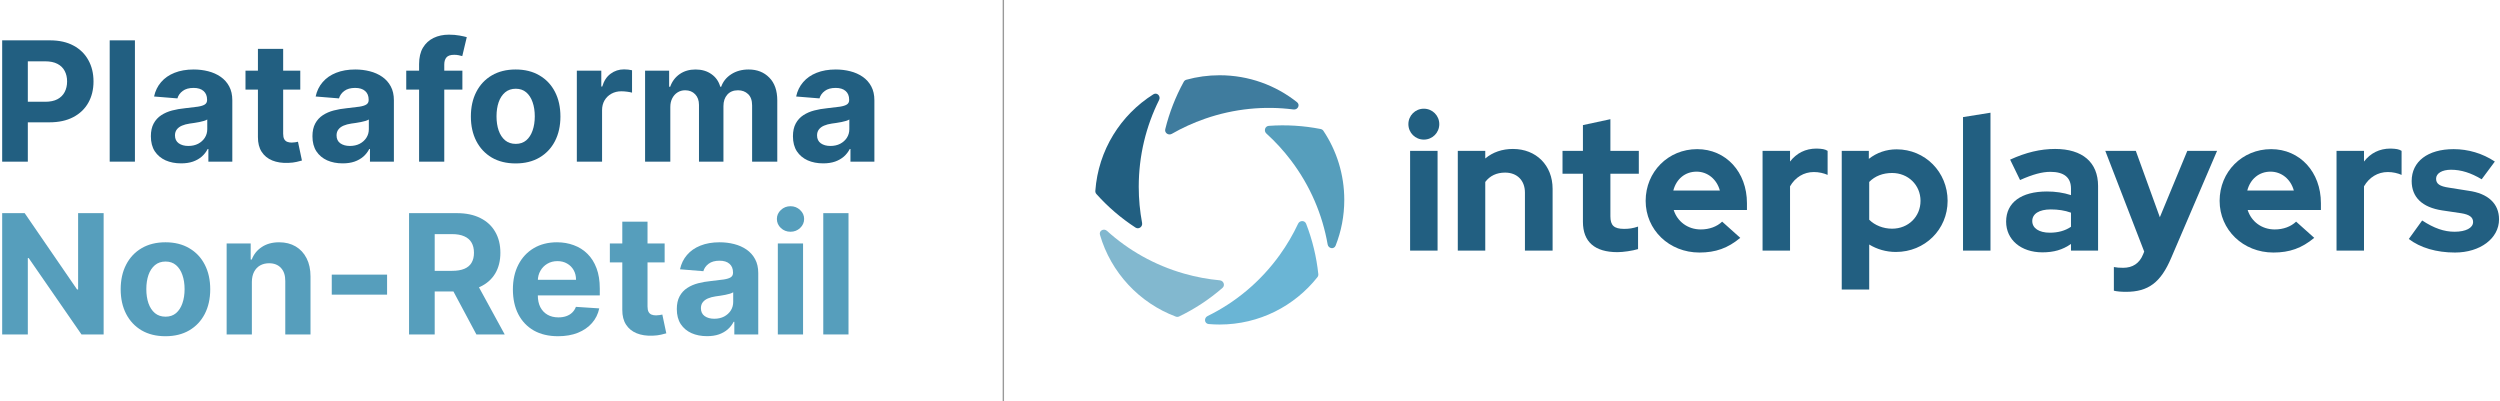 <svg xmlns="http://www.w3.org/2000/svg" width="897" height="144" viewBox="0 0 897 144" fill="none"><path d="M393.004 68.491C394.046 53.877 402.106 41.209 413.831 33.835C415.144 33.009 416.576 34.493 415.883 35.882C411.209 45.254 408.58 55.825 408.58 67.013C408.58 71.448 408.993 75.785 409.783 79.99C410.038 81.347 408.585 82.41 407.428 81.658C402.229 78.276 397.508 74.221 393.389 69.615C393.114 69.308 392.975 68.902 393.004 68.491Z" fill="#225F81"></path><path d="M437.597 27.001C448.087 27.001 457.737 30.613 465.367 36.662C466.586 37.629 465.655 39.476 464.112 39.278C453.722 37.945 442.87 38.938 432.302 42.619C428.114 44.077 424.154 45.894 420.443 48.022C419.245 48.709 417.763 47.688 418.094 46.347C419.557 40.406 421.793 34.69 424.728 29.348C424.925 28.989 425.259 28.723 425.655 28.613C429.456 27.562 433.461 27.001 437.597 27.001Z" fill="#3F7C9E"></path><path fill-rule="evenodd" clip-rule="evenodd" d="M473.864 46.292C474.261 46.37 474.612 46.602 474.837 46.94C479.569 54.032 482.327 62.553 482.327 71.721C482.327 77.512 481.226 83.046 479.222 88.124C478.653 89.567 476.623 89.22 476.357 87.692C474.505 77.064 470.154 66.707 463.18 57.518C460.5 53.986 457.549 50.78 454.379 47.909C453.356 46.982 453.869 45.257 455.246 45.157C461.485 44.703 467.75 45.09 473.864 46.292Z" fill="#569EBC"></path><path d="M459.153 91.501C461.743 87.902 463.941 84.14 465.756 80.267C466.342 79.016 468.142 79.001 468.642 80.289C470.896 86.095 472.362 92.171 473.011 98.342C473.053 98.738 472.939 99.134 472.692 99.446C464.499 109.799 451.821 116.439 437.597 116.439C436.275 116.439 434.967 116.381 433.674 116.269C432.124 116.134 431.884 114.082 433.28 113.398C443.256 108.505 452.206 101.153 459.153 91.501Z" fill="#6AB5D5"></path><path d="M424.86 98.171C429.123 99.389 433.407 100.183 437.667 100.578C439.042 100.706 439.665 102.394 438.624 103.301C433.915 107.398 428.682 110.841 423.083 113.545C422.708 113.726 422.275 113.747 421.886 113.601C408.79 108.685 398.613 97.801 394.667 84.257C394.234 82.771 396.046 81.799 397.193 82.838C404.872 89.79 414.224 95.133 424.86 98.171Z" fill="#82B8CF"></path><path d="M510.872 50.089C507.792 50.089 505.328 47.625 505.328 44.545C505.328 41.465 507.792 39.001 510.872 39.001C513.952 39.001 516.416 41.465 516.416 44.545C516.416 47.625 513.952 50.089 510.872 50.089ZM505.944 89.925V54.127H515.8V89.925H505.944Z" fill="#225F81"></path><path d="M523.056 89.925V54.127H532.912V56.865C535.581 54.607 539.003 53.443 542.836 53.443C551.187 53.443 557.073 59.329 557.073 67.748V89.925H547.148V69.117C547.148 64.737 544.342 61.93 540.03 61.93C536.95 61.93 534.554 63.094 532.912 65.284V89.925H523.056Z" fill="#225F81"></path><path d="M580.344 90.472C572.199 90.472 567.955 86.776 567.955 79.589V62.341H560.631V54.127H567.955V44.887L577.811 42.766V54.127H588.009V62.341H577.811V77.604C577.811 80.89 579.112 82.122 582.739 82.122C584.519 82.122 585.888 81.916 587.736 81.3V89.377C585.682 89.993 582.397 90.472 580.344 90.472Z" fill="#225F81"></path><path d="M609.762 90.609C598.879 90.609 590.46 82.464 590.46 72.06C590.46 61.657 598.537 53.511 608.94 53.511C619.276 53.511 626.805 61.725 626.805 72.882V75.346H600.522C601.822 79.452 605.518 82.327 610.241 82.327C613.321 82.327 616.059 81.3 617.907 79.521L624.409 85.339C619.96 89.035 615.58 90.609 609.762 90.609ZM600.385 68.364H617.086C615.99 64.326 612.705 61.588 608.735 61.588C604.628 61.588 601.48 64.189 600.385 68.364Z" fill="#225F81"></path><path d="M632.408 89.925V54.127H642.264V57.96C644.592 54.949 647.809 53.306 651.778 53.306C653.763 53.375 654.79 53.511 655.748 54.127V62.752C654.379 62.136 652.6 61.725 650.82 61.725C647.193 61.725 644.112 63.641 642.264 66.858V89.925H632.408Z" fill="#225F81"></path><path d="M660.816 103.888V54.127H670.535V57.002C673.41 54.743 676.832 53.58 680.528 53.58C690.727 53.58 698.803 61.725 698.803 72.06C698.803 82.327 690.658 90.404 680.254 90.404C676.764 90.404 673.478 89.445 670.672 87.734V103.888H660.816ZM678.886 82.053C684.703 82.053 689.084 77.741 689.084 72.06C689.084 66.379 684.635 62.067 678.886 62.067C675.6 62.067 672.725 63.162 670.672 65.284V78.836C672.657 80.821 675.669 82.053 678.886 82.053Z" fill="#225F81"></path><path d="M704.33 89.925V42.013L714.186 40.438V89.925H704.33Z" fill="#225F81"></path><path d="M732.803 90.541C725.137 90.541 719.798 86.023 719.798 79.521C719.798 72.676 725.206 68.706 734.446 68.706C737.457 68.706 740.332 69.117 743.07 70.007V67.68C743.07 63.641 740.538 61.657 735.678 61.657C732.735 61.657 729.381 62.546 724.795 64.6L721.236 57.276C726.917 54.675 732.119 53.443 737.389 53.443C747.177 53.443 752.789 58.234 752.789 66.722V89.925H743.07V87.529C740.058 89.651 736.841 90.541 732.803 90.541ZM729.176 79.316C729.176 81.848 731.571 83.491 735.473 83.491C738.416 83.491 740.948 82.806 743.07 81.369V76.304C740.811 75.483 738.416 75.14 735.815 75.14C731.64 75.14 729.176 76.715 729.176 79.316Z" fill="#225F81"></path><path d="M762.769 104.709C761.126 104.709 759.484 104.572 758.457 104.298V95.811C759.484 96.016 760.373 96.085 761.811 96.085C765.165 96.085 767.629 94.51 768.929 91.293L769.34 90.267L755.377 54.127H766.328L774.952 77.947L784.809 54.127H795.486L779.059 92.457C775.295 101.355 770.846 104.709 762.769 104.709Z" fill="#225F81"></path><path d="M815.701 90.609C804.818 90.609 796.399 82.464 796.399 72.06C796.399 61.657 804.475 53.511 814.879 53.511C825.214 53.511 832.743 61.725 832.743 72.882V75.346H806.46C807.761 79.452 811.457 82.327 816.18 82.327C819.26 82.327 821.998 81.3 823.846 79.521L830.348 85.339C825.899 89.035 821.518 90.609 815.701 90.609ZM806.323 68.364H823.024C821.929 64.326 818.644 61.588 814.674 61.588C810.567 61.588 807.419 64.189 806.323 68.364Z" fill="#225F81"></path><path d="M838.347 89.925V54.127H848.203V57.96C850.53 54.949 853.747 53.306 857.717 53.306C859.702 53.375 860.729 53.511 861.687 54.127V62.752C860.318 62.136 858.538 61.725 856.759 61.725C853.131 61.725 850.051 63.641 848.203 66.858V89.925H838.347Z" fill="#225F81"></path><path d="M880.843 90.609C874.204 90.609 868.386 88.898 864.279 85.749L869.071 79.11C873.383 81.916 876.942 83.148 880.706 83.148C884.745 83.148 887.346 81.779 887.346 79.658C887.346 77.947 886.045 76.988 883.102 76.509L876.189 75.483C869.071 74.387 865.306 70.76 865.306 64.942C865.306 57.96 871.055 53.511 880.364 53.511C885.566 53.511 890.699 55.017 895.148 57.96L890.426 64.326C886.524 61.999 883.033 60.904 879.406 60.904C876.189 60.904 874.067 62.204 874.067 64.121C874.067 65.969 875.368 66.858 878.721 67.338L885.634 68.433C892.753 69.391 896.654 73.087 896.654 78.7C896.654 85.544 889.878 90.609 880.843 90.609Z" fill="#225F81"></path><path d="M360 0.001V144.001" stroke="#999999" stroke-width="0.5"></path><path d="M0.781 58V14.477H17.952C21.253 14.477 24.066 15.107 26.389 16.368C28.713 17.615 30.484 19.35 31.702 21.575C32.935 23.785 33.551 26.335 33.551 29.225C33.551 32.115 32.928 34.666 31.681 36.876C30.434 39.086 28.628 40.807 26.262 42.04C23.91 43.272 21.062 43.889 17.719 43.889H6.774V36.514H16.231C18.002 36.514 19.461 36.21 20.609 35.601C21.771 34.977 22.635 34.12 23.202 33.029C23.782 31.924 24.073 30.656 24.073 29.225C24.073 27.78 23.782 26.519 23.202 25.442C22.635 24.352 21.771 23.509 20.609 22.913C19.447 22.304 17.974 22 16.189 22H9.983V58H0.781Z" fill="#225F81"></path><path d="M48.411 14.477V58H39.358V14.477H48.411Z" fill="#225F81"></path><path d="M64.971 58.616C62.889 58.616 61.033 58.255 59.403 57.532C57.774 56.795 56.485 55.712 55.536 54.281C54.601 52.836 54.133 51.036 54.133 48.883C54.133 47.069 54.466 45.546 55.132 44.314C55.798 43.081 56.705 42.089 57.852 41.339C59 40.588 60.303 40.021 61.762 39.638C63.236 39.256 64.78 38.987 66.395 38.831C68.294 38.633 69.824 38.448 70.986 38.278C72.147 38.094 72.99 37.825 73.514 37.471C74.039 37.117 74.301 36.592 74.301 35.898V35.771C74.301 34.425 73.876 33.383 73.026 32.647C72.19 31.91 71 31.542 69.455 31.542C67.826 31.542 66.53 31.903 65.566 32.625C64.603 33.334 63.965 34.226 63.654 35.303L55.281 34.623C55.706 32.64 56.542 30.925 57.788 29.48C59.035 28.021 60.643 26.902 62.612 26.122C64.596 25.329 66.891 24.932 69.498 24.932C71.311 24.932 73.047 25.145 74.704 25.57C76.376 25.995 77.857 26.654 79.146 27.546C80.45 28.439 81.477 29.587 82.228 30.989C82.978 32.377 83.354 34.042 83.354 35.983V58H74.768V53.473H74.513C73.989 54.493 73.288 55.393 72.409 56.172C71.531 56.937 70.475 57.539 69.243 57.978C68.01 58.404 66.586 58.616 64.971 58.616ZM67.564 52.368C68.896 52.368 70.072 52.106 71.092 51.582C72.112 51.043 72.912 50.321 73.493 49.414C74.074 48.507 74.365 47.48 74.365 46.333V42.869C74.081 43.053 73.692 43.223 73.196 43.379C72.714 43.52 72.168 43.655 71.559 43.782C70.95 43.896 70.341 44.002 69.732 44.101C69.123 44.186 68.57 44.264 68.074 44.335C67.011 44.491 66.084 44.739 65.29 45.079C64.497 45.419 63.88 45.879 63.441 46.46C63.002 47.027 62.782 47.735 62.782 48.585C62.782 49.818 63.229 50.76 64.121 51.412C65.028 52.049 66.176 52.368 67.564 52.368Z" fill="#225F81"></path><path d="M107.74 25.357V32.158H88.082V25.357H107.74ZM92.545 17.537H101.598V47.969C101.598 48.805 101.726 49.457 101.981 49.924C102.236 50.377 102.59 50.696 103.043 50.88C103.511 51.065 104.049 51.157 104.658 51.157C105.083 51.157 105.509 51.121 105.934 51.05C106.359 50.965 106.684 50.902 106.911 50.859L108.335 57.596C107.882 57.738 107.244 57.901 106.422 58.085C105.601 58.283 104.602 58.404 103.426 58.446C101.244 58.531 99.331 58.24 97.688 57.575C96.059 56.909 94.791 55.874 93.884 54.472C92.977 53.069 92.531 51.298 92.545 49.159V17.537Z" fill="#225F81"></path><path d="M122.945 58.616C120.863 58.616 119.007 58.255 117.377 57.532C115.748 56.795 114.459 55.712 113.51 54.281C112.575 52.836 112.107 51.036 112.107 48.883C112.107 47.069 112.44 45.546 113.106 44.314C113.772 43.081 114.679 42.089 115.826 41.339C116.974 40.588 118.277 40.021 119.736 39.638C121.21 39.256 122.754 38.987 124.369 38.831C126.268 38.633 127.798 38.448 128.96 38.278C130.121 38.094 130.964 37.825 131.488 37.471C132.013 37.117 132.275 36.592 132.275 35.898V35.771C132.275 34.425 131.85 33.383 131 32.647C130.164 31.91 128.974 31.542 127.429 31.542C125.8 31.542 124.504 31.903 123.54 32.625C122.577 33.334 121.939 34.226 121.628 35.303L113.255 34.623C113.68 32.64 114.516 30.925 115.762 29.48C117.009 28.021 118.617 26.902 120.586 26.122C122.57 25.329 124.865 24.932 127.472 24.932C129.285 24.932 131.021 25.145 132.679 25.57C134.35 25.995 135.831 26.654 137.12 27.546C138.424 28.439 139.451 29.587 140.202 30.989C140.952 32.377 141.328 34.042 141.328 35.983V58H132.742V53.473H132.487C131.963 54.493 131.262 55.393 130.383 56.172C129.505 56.937 128.449 57.539 127.217 57.978C125.984 58.404 124.56 58.616 122.945 58.616ZM125.538 52.368C126.87 52.368 128.046 52.106 129.066 51.582C130.086 51.043 130.886 50.321 131.467 49.414C132.048 48.507 132.339 47.48 132.339 46.333V42.869C132.055 43.053 131.666 43.223 131.17 43.379C130.688 43.52 130.143 43.655 129.533 43.782C128.924 43.896 128.315 44.002 127.706 44.101C127.096 44.186 126.544 44.264 126.048 44.335C124.985 44.491 124.058 44.739 123.264 45.079C122.471 45.419 121.854 45.879 121.415 46.46C120.976 47.027 120.756 47.735 120.756 48.585C120.756 49.818 121.203 50.76 122.095 51.412C123.002 52.049 124.15 52.368 125.538 52.368Z" fill="#225F81"></path><path d="M165.905 25.357V32.158H145.759V25.357H165.905ZM150.37 58V22.998C150.37 20.633 150.831 18.67 151.752 17.112C152.687 15.553 153.962 14.385 155.577 13.605C157.192 12.826 159.027 12.437 161.081 12.437C162.47 12.437 163.738 12.543 164.885 12.755C166.047 12.968 166.911 13.159 167.478 13.329L165.863 20.13C165.509 20.016 165.069 19.91 164.545 19.811C164.035 19.712 163.511 19.662 162.973 19.662C161.641 19.662 160.713 19.974 160.189 20.597C159.664 21.206 159.402 22.063 159.402 23.169V58H150.37Z" fill="#225F81"></path><path d="M185.016 58.637C181.715 58.637 178.86 57.936 176.451 56.533C174.057 55.117 172.208 53.147 170.905 50.625C169.601 48.089 168.949 45.15 168.949 41.806C168.949 38.434 169.601 35.487 170.905 32.965C172.208 30.429 174.057 28.46 176.451 27.058C178.86 25.641 181.715 24.932 185.016 24.932C188.317 24.932 191.164 25.641 193.559 27.058C195.967 28.46 197.823 30.429 199.127 32.965C200.43 35.487 201.082 38.434 201.082 41.806C201.082 45.15 200.43 48.089 199.127 50.625C197.823 53.147 195.967 55.117 193.559 56.533C191.164 57.936 188.317 58.637 185.016 58.637ZM185.058 51.624C186.56 51.624 187.814 51.199 188.82 50.349C189.826 49.485 190.583 48.309 191.094 46.821C191.618 45.334 191.88 43.641 191.88 41.742C191.88 39.844 191.618 38.151 191.094 36.663C190.583 35.176 189.826 34 188.82 33.136C187.814 32.271 186.56 31.839 185.058 31.839C183.542 31.839 182.267 32.271 181.233 33.136C180.213 34 179.441 35.176 178.916 36.663C178.406 38.151 178.151 39.844 178.151 41.742C178.151 43.641 178.406 45.334 178.916 46.821C179.441 48.309 180.213 49.485 181.233 50.349C182.267 51.199 183.542 51.624 185.058 51.624Z" fill="#225F81"></path><path d="M206.968 58V25.357H215.745V31.053H216.085C216.68 29.027 217.679 27.497 219.082 26.462C220.484 25.414 222.099 24.89 223.927 24.89C224.38 24.89 224.869 24.918 225.393 24.975C225.918 25.032 226.378 25.11 226.775 25.209V33.242C226.35 33.114 225.762 33.001 225.011 32.902C224.26 32.803 223.573 32.753 222.949 32.753C221.618 32.753 220.428 33.043 219.379 33.624C218.345 34.191 217.523 34.984 216.914 36.004C216.319 37.025 216.021 38.2 216.021 39.532V58H206.968Z" fill="#225F81"></path><path d="M231.455 58V25.357H240.083V31.117H240.466C241.146 29.204 242.279 27.695 243.866 26.59C245.453 25.485 247.351 24.932 249.562 24.932C251.8 24.932 253.706 25.492 255.278 26.611C256.851 27.716 257.899 29.218 258.424 31.117H258.764C259.429 29.246 260.634 27.752 262.376 26.633C264.133 25.499 266.209 24.932 268.603 24.932C271.649 24.932 274.121 25.903 276.02 27.844C277.932 29.771 278.889 32.505 278.889 36.047V58H269.857V37.832C269.857 36.019 269.375 34.658 268.412 33.752C267.448 32.845 266.244 32.392 264.799 32.392C263.156 32.392 261.873 32.916 260.952 33.964C260.032 34.998 259.571 36.366 259.571 38.066V58H250.794V37.641C250.794 36.04 250.334 34.765 249.413 33.816C248.506 32.866 247.309 32.392 245.821 32.392C244.815 32.392 243.909 32.647 243.101 33.157C242.308 33.653 241.677 34.354 241.21 35.261C240.742 36.153 240.509 37.202 240.509 38.406V58H231.455Z" fill="#225F81"></path><path d="M295.348 58.616C293.265 58.616 291.409 58.255 289.78 57.532C288.151 56.795 286.862 55.712 285.912 54.281C284.977 52.836 284.51 51.036 284.51 48.883C284.51 47.069 284.843 45.546 285.509 44.314C286.174 43.081 287.081 42.089 288.229 41.339C289.376 40.588 290.68 40.021 292.139 39.638C293.612 39.256 295.157 38.987 296.772 38.831C298.67 38.633 300.2 38.448 301.362 38.278C302.524 38.094 303.367 37.825 303.891 37.471C304.415 37.117 304.677 36.592 304.677 35.898V35.771C304.677 34.425 304.252 33.383 303.402 32.647C302.566 31.91 301.376 31.542 299.832 31.542C298.203 31.542 296.906 31.903 295.943 32.625C294.98 33.334 294.342 34.226 294.03 35.303L285.657 34.623C286.082 32.64 286.918 30.925 288.165 29.48C289.412 28.021 291.02 26.902 292.989 26.122C294.973 25.329 297.268 24.932 299.875 24.932C301.688 24.932 303.424 25.145 305.081 25.57C306.753 25.995 308.233 26.654 309.523 27.546C310.826 28.439 311.853 29.587 312.604 30.989C313.355 32.377 313.73 34.042 313.73 35.983V58H305.145V53.473H304.89C304.366 54.493 303.664 55.393 302.786 56.172C301.908 56.937 300.852 57.539 299.619 57.978C298.387 58.404 296.963 58.616 295.348 58.616ZM297.941 52.368C299.272 52.368 300.448 52.106 301.468 51.582C302.488 51.043 303.289 50.321 303.87 49.414C304.451 48.507 304.741 47.48 304.741 46.333V42.869C304.458 43.053 304.068 43.223 303.572 43.379C303.091 43.52 302.545 43.655 301.936 43.782C301.327 43.896 300.717 44.002 300.108 44.101C299.499 44.186 298.947 44.264 298.451 44.335C297.388 44.491 296.46 44.739 295.667 45.079C294.873 45.419 294.257 45.879 293.818 46.46C293.379 47.027 293.159 47.735 293.159 48.585C293.159 49.818 293.605 50.76 294.498 51.412C295.405 52.049 296.552 52.368 297.941 52.368Z" fill="#225F81"></path><path d="M37.185 76.477V120H29.237L10.302 92.606H9.983V120H0.781V76.477H8.857L27.643 103.849H28.026V76.477H37.185Z" fill="#569EBC"></path><path d="M59.366 120.637C56.065 120.637 53.21 119.936 50.802 118.533C48.408 117.117 46.559 115.147 45.255 112.625C43.952 110.089 43.3 107.15 43.3 103.806C43.3 100.434 43.952 97.487 45.255 94.966C46.559 92.429 48.408 90.46 50.802 89.058C53.21 87.641 56.065 86.932 59.366 86.932C62.667 86.932 65.515 87.641 67.909 89.058C70.318 90.46 72.174 92.429 73.477 94.966C74.781 97.487 75.432 100.434 75.432 103.806C75.432 107.15 74.781 110.089 73.477 112.625C72.174 115.147 70.318 117.117 67.909 118.533C65.515 119.936 62.667 120.637 59.366 120.637ZM59.409 113.624C60.91 113.624 62.164 113.199 63.17 112.349C64.176 111.485 64.934 110.309 65.444 108.821C65.968 107.334 66.231 105.641 66.231 103.742C66.231 101.844 65.968 100.151 65.444 98.663C64.934 97.176 64.176 96 63.17 95.135C62.164 94.271 60.91 93.839 59.409 93.839C57.893 93.839 56.618 94.271 55.584 95.135C54.563 96 53.791 97.176 53.267 98.663C52.757 100.151 52.502 101.844 52.502 103.742C52.502 105.641 52.757 107.334 53.267 108.821C53.791 110.309 54.563 111.485 55.584 112.349C56.618 113.199 57.893 113.624 59.409 113.624Z" fill="#569EBC"></path><path d="M90.372 101.128V120H81.319V87.357H89.947V93.117H90.33C91.052 91.218 92.263 89.716 93.964 88.611C95.664 87.492 97.725 86.932 100.148 86.932C102.415 86.932 104.391 87.428 106.077 88.42C107.763 89.412 109.073 90.829 110.009 92.67C110.944 94.498 111.411 96.68 111.411 99.216V120H102.358V100.831C102.372 98.833 101.862 97.275 100.828 96.156C99.794 95.022 98.37 94.455 96.556 94.455C95.338 94.455 94.261 94.718 93.326 95.242C92.405 95.766 91.683 96.531 91.159 97.537C90.648 98.529 90.386 99.726 90.372 101.128Z" fill="#569EBC"></path><path d="M138.884 98.536V105.719H119.035V98.536H138.884Z" fill="#569EBC"></path><path d="M146.768 120V76.477H163.939C167.226 76.477 170.032 77.065 172.355 78.24C174.693 79.402 176.471 81.053 177.689 83.192C178.922 85.317 179.538 87.818 179.538 90.694C179.538 93.584 178.915 96.07 177.668 98.153C176.421 100.222 174.615 101.808 172.249 102.914C169.897 104.019 167.049 104.571 163.706 104.571H152.209V97.176H162.218C163.975 97.176 165.434 96.935 166.596 96.453C167.758 95.971 168.622 95.249 169.189 94.285C169.769 93.322 170.06 92.125 170.06 90.694C170.06 89.249 169.769 88.03 169.189 87.039C168.622 86.047 167.751 85.296 166.575 84.786C165.413 84.262 163.947 84 162.176 84H155.97V120H146.768ZM170.272 100.193L181.089 120H170.931L160.348 100.193H170.272Z" fill="#569EBC"></path><path d="M200.221 120.637C196.863 120.637 193.973 119.957 191.55 118.597C189.142 117.223 187.286 115.282 185.983 112.774C184.679 110.252 184.027 107.27 184.027 103.827C184.027 100.47 184.679 97.523 185.983 94.987C187.286 92.451 189.121 90.474 191.487 89.058C193.867 87.641 196.658 86.932 199.86 86.932C202.013 86.932 204.018 87.279 205.874 87.974C207.744 88.654 209.373 89.681 210.762 91.055C212.164 92.429 213.255 94.158 214.035 96.24C214.814 98.309 215.203 100.732 215.203 103.509V105.995H187.64V100.385H206.681C206.681 99.081 206.398 97.927 205.831 96.921C205.265 95.915 204.478 95.128 203.473 94.562C202.481 93.981 201.326 93.69 200.009 93.69C198.634 93.69 197.416 94.009 196.353 94.647C195.305 95.27 194.483 96.113 193.888 97.176C193.293 98.224 192.988 99.393 192.974 100.682V106.016C192.974 107.631 193.272 109.027 193.867 110.203C194.476 111.379 195.333 112.285 196.438 112.923C197.543 113.56 198.854 113.879 200.37 113.879C201.376 113.879 202.297 113.738 203.132 113.454C203.968 113.171 204.684 112.746 205.279 112.179C205.874 111.612 206.327 110.918 206.639 110.097L215.012 110.649C214.587 112.661 213.716 114.418 212.398 115.919C211.095 117.407 209.409 118.569 207.34 119.405C205.286 120.226 202.913 120.637 200.221 120.637Z" fill="#569EBC"></path><path d="M238.474 87.357V94.158H218.816V87.357H238.474ZM223.279 79.537H232.332V109.969C232.332 110.805 232.46 111.457 232.715 111.924C232.97 112.377 233.324 112.696 233.777 112.88C234.245 113.065 234.783 113.157 235.392 113.157C235.817 113.157 236.242 113.121 236.667 113.05C237.092 112.965 237.418 112.902 237.645 112.859L239.069 119.596C238.615 119.738 237.978 119.901 237.156 120.085C236.334 120.283 235.336 120.403 234.16 120.446C231.978 120.531 230.065 120.241 228.422 119.575C226.792 118.909 225.524 117.875 224.618 116.472C223.711 115.069 223.265 113.298 223.279 111.159V79.537Z" fill="#569EBC"></path><path d="M253.679 120.616C251.596 120.616 249.741 120.255 248.111 119.532C246.482 118.795 245.193 117.712 244.243 116.281C243.308 114.836 242.841 113.036 242.841 110.883C242.841 109.069 243.174 107.546 243.84 106.314C244.506 105.081 245.412 104.089 246.56 103.339C247.707 102.588 249.011 102.021 250.47 101.638C251.944 101.256 253.488 100.987 255.103 100.831C257.001 100.633 258.532 100.448 259.693 100.278C260.855 100.094 261.698 99.825 262.222 99.471C262.746 99.117 263.009 98.592 263.009 97.898V97.771C263.009 96.425 262.583 95.383 261.733 94.647C260.898 93.91 259.707 93.542 258.163 93.542C256.534 93.542 255.238 93.903 254.274 94.625C253.311 95.334 252.673 96.226 252.362 97.303L243.988 96.623C244.413 94.64 245.249 92.925 246.496 91.48C247.743 90.021 249.351 88.902 251.32 88.123C253.304 87.329 255.599 86.932 258.206 86.932C260.019 86.932 261.755 87.145 263.412 87.57C265.084 87.995 266.565 88.654 267.854 89.546C269.157 90.439 270.184 91.587 270.935 92.989C271.686 94.377 272.062 96.042 272.062 97.983V120H263.476V115.473H263.221C262.697 116.493 261.996 117.393 261.117 118.172C260.239 118.937 259.183 119.539 257.951 119.978C256.718 120.403 255.294 120.616 253.679 120.616ZM256.272 114.368C257.604 114.368 258.779 114.106 259.8 113.582C260.82 113.043 261.62 112.321 262.201 111.414C262.782 110.507 263.072 109.48 263.072 108.333V104.869C262.789 105.053 262.399 105.223 261.903 105.379C261.422 105.52 260.876 105.655 260.267 105.782C259.658 105.896 259.049 106.002 258.439 106.101C257.83 106.186 257.278 106.264 256.782 106.335C255.719 106.491 254.791 106.739 253.998 107.079C253.205 107.419 252.588 107.879 252.149 108.46C251.71 109.027 251.49 109.735 251.49 110.585C251.49 111.818 251.936 112.76 252.829 113.412C253.736 114.049 254.883 114.368 256.272 114.368Z" fill="#569EBC"></path><path d="M279.085 120V87.357H288.138V120H279.085ZM283.633 83.15C282.287 83.15 281.132 82.703 280.169 81.811C279.22 80.904 278.745 79.82 278.745 78.559C278.745 77.313 279.22 76.243 280.169 75.35C281.132 74.444 282.287 73.99 283.633 73.99C284.979 73.99 286.127 74.444 287.076 75.35C288.039 76.243 288.521 77.313 288.521 78.559C288.521 79.82 288.039 80.904 287.076 81.811C286.127 82.703 284.979 83.15 283.633 83.15Z" fill="#569EBC"></path><path d="M304.444 76.477V120H295.39V76.477H304.444Z" fill="#569EBC"></path></svg>